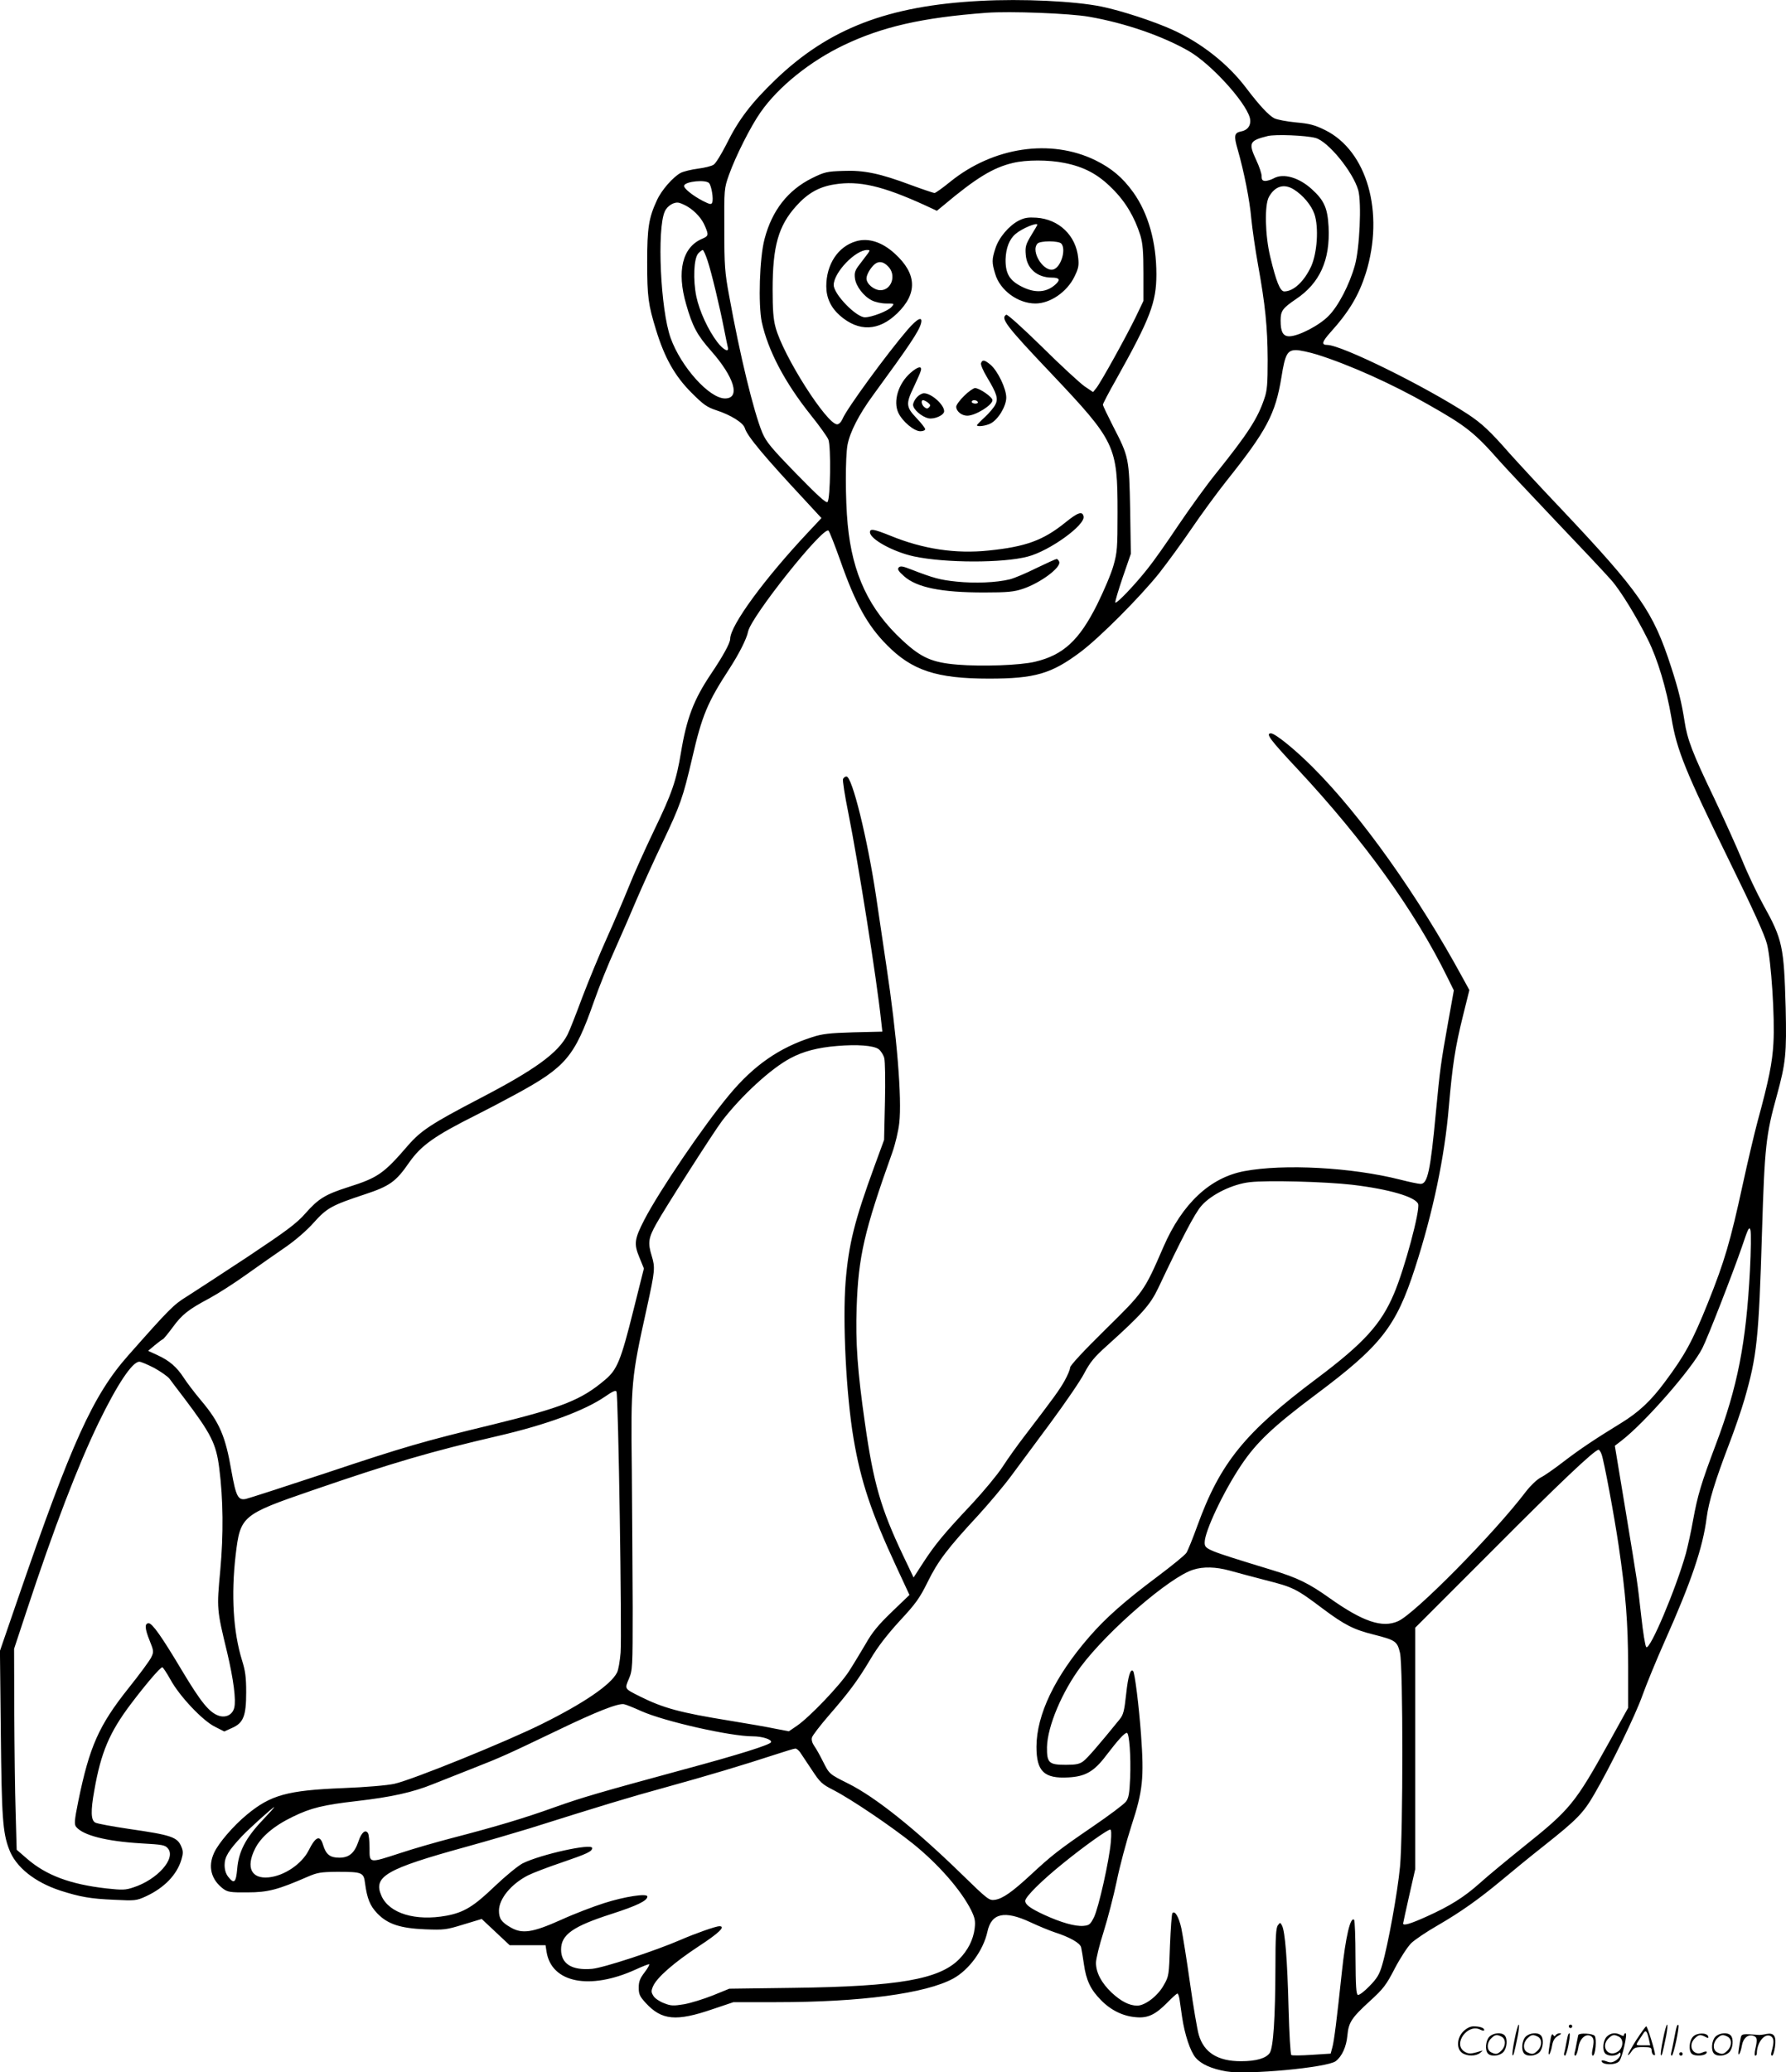 <svg version="1.0" xmlns="http://www.w3.org/2000/svg"
  viewBox="0 0 1035.06 1200.455"
 preserveAspectRatio="xMidYMid meet">
<g transform="translate(-0.833,1200.808) scale(0.1,-0.1)"
fill="#000000" stroke="none">
<path d="M5690 12003 c-536 -28 -878 -160 -1187 -456 -140 -135 -214 -231
-284 -373 -30 -59 -63 -113 -75 -120 -11 -8 -52 -18 -91 -23 -38 -5 -83 -16
-99 -24 -44 -23 -113 -101 -139 -160 -47 -101 -56 -160 -56 -357 0 -202 6
-246 52 -395 49 -160 109 -266 204 -361 70 -70 89 -84 146 -103 83 -27 155
-72 164 -103 14 -47 114 -166 346 -415 l98 -106 -76 -81 c-255 -271 -453 -542
-453 -619 0 -24 -43 -102 -112 -204 -99 -148 -140 -254 -173 -453 -27 -164
-53 -239 -155 -450 -54 -113 -121 -261 -148 -330 -28 -69 -84 -201 -126 -294
-42 -93 -106 -248 -143 -345 -36 -97 -74 -194 -85 -215 -54 -107 -189 -205
-515 -374 -272 -142 -335 -183 -409 -268 -142 -165 -175 -188 -349 -243 -131
-42 -171 -66 -246 -151 -53 -60 -107 -100 -338 -254 -152 -100 -310 -203 -351
-229 -74 -45 -102 -73 -338 -340 -205 -231 -329 -506 -639 -1407 l-105 -305 5
-475 c5 -487 11 -578 48 -674 38 -103 148 -191 298 -240 113 -36 172 -47 312
-53 121 -6 128 -5 183 20 106 49 180 125 206 214 10 34 10 48 0 72 -23 58 -58
69 -307 105 -94 14 -181 30 -192 36 -26 13 -28 67 -6 187 38 219 88 336 210
498 86 114 172 215 184 215 4 0 25 -32 47 -71 52 -96 188 -240 259 -274 l53
-27 44 20 c67 29 83 69 83 207 0 88 -5 125 -24 185 -51 165 -64 378 -37 610
27 227 35 234 445 375 462 159 688 225 1076 315 280 65 500 146 620 228 43 30
61 38 66 29 11 -18 32 -1405 24 -1512 -4 -49 -13 -102 -21 -116 -35 -70 -192
-177 -434 -297 -202 -101 -754 -325 -856 -347 -39 -9 -167 -20 -299 -25 -322
-13 -418 -40 -555 -153 -78 -64 -166 -166 -191 -222 -37 -80 -17 -156 54 -209
25 -18 42 -21 140 -20 119 0 177 16 347 90 58 25 77 28 170 29 149 0 156 -3
164 -67 12 -89 29 -130 71 -174 60 -62 133 -86 277 -92 109 -4 122 -3 222 28
l106 32 81 -76 81 -76 104 0 104 0 6 -39 c29 -179 250 -223 516 -102 37 17 72
31 78 31 5 0 -6 -21 -25 -46 -28 -36 -35 -55 -35 -90 0 -38 6 -51 41 -89 92
-100 176 -108 386 -36 l122 41 248 0 c490 0 866 50 1026 137 92 51 174 163
198 272 23 107 99 124 249 54 47 -22 110 -48 140 -58 90 -29 149 -63 154 -88
3 -12 10 -56 16 -97 13 -93 39 -148 99 -208 56 -58 127 -93 201 -99 70 -7 114
14 185 86 27 28 53 51 57 51 4 0 9 -15 12 -32 3 -18 9 -65 15 -104 15 -101 47
-198 78 -235 32 -38 92 -65 178 -80 123 -21 584 22 634 59 36 27 62 83 68 149
7 76 24 102 130 199 79 72 95 93 145 190 32 61 74 125 95 146 21 20 89 66 152
102 136 79 238 151 375 265 56 47 166 137 246 200 188 149 225 187 288 296 95
163 239 458 280 575 23 64 81 205 130 315 152 341 219 538 241 711 12 93 49
215 131 429 32 83 71 198 88 256 73 254 83 348 102 974 15 491 23 560 85 784
53 193 58 246 52 511 -10 357 -18 396 -131 599 -35 64 -90 179 -121 256 -32
77 -106 241 -165 365 -123 256 -153 334 -169 440 -17 108 -35 183 -77 312
-105 325 -182 435 -638 918 -123 129 -258 276 -302 325 -111 127 -159 171
-239 224 -252 164 -733 401 -815 401 -35 0 -30 18 18 72 110 122 165 215 206
344 109 352 7 709 -237 829 -59 29 -89 37 -168 44 -53 5 -110 16 -126 24 -33
18 -84 72 -163 176 -105 139 -259 260 -423 335 -109 50 -299 112 -415 136
-158 32 -460 46 -702 33z m630 -92 c208 -36 428 -112 580 -200 127 -74 323
-289 351 -383 11 -41 -8 -73 -49 -81 -41 -8 -44 -25 -21 -104 38 -133 70 -296
79 -401 6 -59 23 -179 39 -267 42 -233 55 -359 56 -550 0 -140 -3 -180 -19
-225 -39 -117 -95 -203 -285 -440 -51 -63 -147 -196 -214 -295 -66 -99 -145
-211 -176 -249 -77 -98 -185 -210 -189 -198 -2 6 18 72 43 146 l47 136 -4 257
c-6 298 -7 304 -99 482 -32 63 -59 119 -59 125 0 5 35 73 79 150 195 349 231
442 231 605 0 187 -47 353 -134 475 -62 86 -125 139 -220 186 -259 126 -591
77 -841 -125 -44 -36 -85 -65 -91 -65 -5 0 -65 20 -133 45 -184 69 -276 88
-397 83 -93 -3 -107 -6 -180 -42 -139 -69 -232 -187 -275 -353 -29 -109 -37
-378 -16 -480 36 -165 133 -350 284 -539 49 -61 95 -125 102 -142 16 -39 12
-345 -5 -362 -8 -8 -61 41 -181 164 -146 150 -174 184 -197 238 -50 121 -130
450 -192 793 -25 134 -28 174 -28 385 -1 233 -1 236 27 315 38 107 126 282
184 364 103 147 285 293 478 386 225 108 456 161 830 189 136 10 483 -3 595
-23z m1312 -702 c73 -19 218 -197 248 -303 20 -72 8 -340 -20 -436 -31 -111
-95 -234 -151 -291 -54 -56 -176 -119 -229 -119 -36 0 -50 26 -50 91 0 56 11
71 87 123 140 93 201 227 191 421 -6 109 -26 153 -98 218 -75 68 -165 93 -220
62 -14 -8 -35 -14 -47 -15 -18 0 -23 6 -23 28 0 15 -14 56 -30 90 -48 103 -42
115 65 142 45 11 221 4 277 -11z m-1454 -145 c115 -23 195 -66 277 -149 76
-75 129 -165 162 -270 14 -47 18 -94 18 -220 l0 -160 -43 -90 c-51 -106 -205
-385 -231 -416 l-18 -22 -49 33 c-27 19 -138 121 -246 228 -108 106 -202 191
-208 187 -34 -21 -4 -62 263 -343 370 -391 382 -417 382 -802 0 -207 -2 -232
-24 -309 -13 -47 -56 -147 -94 -224 -104 -208 -196 -293 -359 -332 -86 -21
-309 -29 -451 -17 -147 12 -210 40 -318 140 -194 179 -291 385 -318 673 -14
144 -14 389 -1 460 14 74 66 176 149 289 210 287 265 369 277 415 11 44 -21
29 -78 -37 -117 -136 -354 -459 -377 -517 -8 -18 -21 -31 -31 -31 -60 0 -313
397 -357 562 -13 47 -17 103 -17 218 0 252 33 370 138 486 66 73 131 110 221
124 141 23 278 -9 522 -120 l71 -33 39 32 c187 157 286 218 401 245 78 19 207
19 300 0z m-2060 -117 c14 -17 26 -91 18 -112 -5 -13 -12 -12 -54 9 -60 31
-114 75 -109 89 8 25 127 36 145 14z m3388 -36 c53 -33 102 -91 120 -143 26
-78 16 -225 -19 -303 -41 -88 -102 -145 -156 -145 -24 0 -47 58 -81 200 -30
124 -34 299 -8 347 35 63 87 79 144 44z m-3511 -101 c44 -27 82 -70 99 -112
22 -51 21 -57 -16 -73 -115 -48 -149 -188 -93 -380 36 -127 64 -179 144 -269
136 -154 172 -276 81 -276 -91 0 -255 183 -315 350 -59 164 -80 631 -34 733
15 34 56 58 84 50 11 -3 34 -13 50 -23z m114 -312 c23 -69 70 -265 96 -398 9
-47 19 -93 21 -102 10 -35 -25 -18 -61 29 -53 70 -103 178 -121 263 -20 97
-15 221 11 250 10 11 22 20 26 20 4 0 17 -28 28 -62z m3533 -544 c187 -59 435
-170 643 -289 221 -125 269 -163 416 -330 29 -33 173 -186 319 -340 147 -154
294 -310 326 -347 52 -58 148 -214 213 -346 56 -112 107 -282 136 -452 31
-188 81 -310 336 -830 137 -279 205 -429 218 -481 24 -96 46 -425 37 -574 -6
-112 -27 -216 -91 -450 -19 -71 -58 -236 -86 -365 -73 -336 -106 -448 -203
-690 -90 -224 -134 -303 -248 -456 -82 -111 -153 -177 -256 -240 -150 -92
-237 -150 -331 -222 -53 -41 -113 -83 -134 -93 -21 -11 -59 -47 -85 -81 -186
-245 -644 -708 -741 -751 -92 -41 -204 -3 -396 133 -121 86 -185 118 -337 164
-386 118 -388 119 -388 160 0 63 109 294 211 446 89 133 185 224 432 409 380
284 466 394 576 734 104 321 172 645 196 934 21 240 36 342 82 527 l37 149
-39 71 c-260 478 -590 942 -870 1221 -104 104 -217 195 -241 195 -33 0 -5 -37
158 -211 383 -411 677 -820 864 -1201 l38 -77 -32 -178 c-44 -245 -48 -277
-72 -528 -32 -342 -48 -415 -89 -415 -11 0 -65 11 -119 25 -281 71 -673 92
-902 49 -199 -37 -360 -188 -469 -439 -112 -258 -114 -260 -338 -480 -125
-123 -203 -207 -203 -219 0 -11 -14 -44 -31 -75 -31 -55 -60 -95 -225 -311
-45 -58 -106 -143 -136 -190 -31 -47 -111 -143 -178 -215 -162 -172 -212 -233
-280 -337 l-57 -88 -62 130 c-128 270 -171 418 -220 765 -43 298 -55 469 -48
669 10 296 44 443 207 899 17 48 35 124 40 170 16 139 -13 503 -75 912 -19
127 -46 309 -60 405 -50 332 -138 690 -171 690 -8 0 -17 -7 -20 -15 -3 -8 10
-94 30 -192 59 -296 165 -964 191 -1209 l7 -62 -169 -4 c-138 -4 -180 -9 -238
-28 -191 -61 -339 -164 -481 -335 -150 -180 -403 -553 -491 -722 -58 -113 -62
-140 -29 -219 l26 -64 -61 -243 c-72 -289 -94 -343 -163 -401 -139 -118 -248
-161 -656 -261 -397 -96 -511 -129 -960 -279 -239 -79 -449 -147 -467 -151
-45 -9 -57 15 -83 160 -35 204 -69 283 -176 410 -37 44 -82 103 -100 131 -41
63 -83 100 -153 132 l-54 25 39 33 c22 18 42 33 46 34 3 0 29 31 57 69 54 74
90 103 216 170 44 24 139 84 210 135 72 51 174 123 227 159 58 40 124 97 164
142 77 86 105 101 295 164 146 48 182 74 258 184 70 100 147 155 391 277 58
29 159 82 225 118 293 159 343 218 455 537 29 83 84 220 123 305 38 85 95 216
126 290 32 74 98 221 148 325 105 221 119 261 173 492 57 248 89 323 216 518
55 85 100 173 108 215 18 87 437 613 466 584 6 -6 37 -85 69 -175 87 -248 157
-374 269 -487 146 -148 288 -195 592 -195 266 0 362 28 530 154 111 83 342
315 454 454 48 61 133 177 188 258 55 81 147 207 205 280 232 291 283 386 318
601 21 132 34 156 85 156 21 0 76 -12 122 -26z m-2542 -4023 c13 -10 28 -33
33 -52 5 -19 7 -133 4 -254 l-5 -220 -55 -150 c-116 -317 -150 -452 -168 -671
-18 -230 3 -654 46 -909 42 -248 103 -430 246 -738 l78 -168 -103 -99 c-78
-75 -114 -119 -151 -185 -28 -47 -71 -119 -97 -159 -53 -82 -228 -265 -301
-315 l-47 -32 -78 15 c-42 9 -162 30 -267 47 -284 46 -382 72 -520 141 -89 45
-87 42 -62 101 21 50 22 63 22 412 -1 198 -3 558 -5 800 -6 501 -3 530 86 932
49 224 50 237 29 307 -23 75 -19 103 27 185 46 84 333 533 381 596 112 146
284 304 396 363 72 39 158 62 270 71 117 10 210 3 241 -18z m2745 -786 c212
-25 366 -70 382 -111 13 -34 -78 -375 -140 -520 -74 -176 -175 -287 -447 -491
-417 -312 -560 -489 -692 -852 -27 -75 -56 -146 -64 -158 -8 -13 -83 -74 -167
-137 -190 -142 -301 -240 -397 -351 -198 -228 -304 -449 -305 -635 0 -143 44
-186 185 -178 98 5 149 34 219 127 69 90 106 131 120 131 14 0 24 -137 19
-261 -4 -89 -8 -115 -24 -137 -11 -15 -99 -81 -196 -147 -193 -132 -233 -163
-358 -279 -105 -97 -160 -136 -205 -143 -34 -5 -40 -1 -198 153 -263 256 -494
441 -652 520 -112 56 -110 55 -147 128 -17 34 -39 74 -50 89 -12 17 -18 36
-14 50 3 12 47 69 97 127 118 136 167 201 242 327 41 70 96 141 169 221 94
101 116 132 163 227 59 120 115 194 294 387 62 68 148 170 190 227 42 57 145
196 229 309 84 114 172 242 194 285 34 64 57 93 132 160 202 182 250 236 296
332 136 288 214 437 251 478 57 66 181 126 280 137 101 12 437 3 594 -15z
m2305 -495 c-22 -422 -72 -677 -198 -1010 -85 -226 -105 -292 -132 -440 -11
-63 -30 -148 -41 -190 -58 -206 -209 -564 -230 -543 -6 6 -19 86 -29 179 -24
211 -18 169 -91 613 l-62 374 39 30 c134 103 408 416 468 535 33 65 179 441
230 589 36 107 42 119 49 95 4 -15 3 -119 -3 -232z m-9248 -566 c38 -21 78
-49 89 -63 10 -14 48 -64 84 -111 158 -209 186 -265 204 -407 23 -179 25 -383
6 -590 -21 -225 -21 -226 40 -478 37 -157 52 -275 41 -319 -10 -41 -48 -60
-89 -47 -56 19 -103 77 -214 262 -117 196 -172 274 -193 274 -24 0 -23 -30 5
-99 25 -62 25 -67 10 -98 -8 -18 -67 -98 -131 -178 -173 -217 -227 -339 -292
-656 -23 -114 -24 -134 -12 -149 41 -49 175 -83 375 -95 127 -7 141 -10 157
-30 47 -58 -62 -180 -200 -225 -47 -16 -65 -16 -158 -6 -208 24 -347 75 -459
172 l-60 52 -6 216 c-4 119 -7 381 -8 582 l-1 366 74 224 c158 479 296 838
416 1086 108 222 195 353 236 353 9 0 47 -16 86 -36z m8388 -500 c14 -36 74
-359 99 -529 42 -286 54 -445 55 -695 l0 -245 -108 -195 c-201 -362 -227 -393
-501 -612 -93 -75 -206 -168 -250 -208 -92 -82 -173 -133 -311 -195 -91 -41
-134 -54 -134 -39 0 3 16 75 35 160 l35 154 0 699 0 700 443 443 c395 397 597
588 620 588 4 0 12 -12 17 -26z m-2155 -674 c39 -11 133 -36 210 -56 158 -40
176 -49 330 -165 126 -94 179 -121 296 -150 126 -32 135 -39 151 -106 18 -82
18 -1042 0 -1238 -14 -149 -70 -456 -103 -568 -16 -56 -30 -79 -74 -124 -29
-30 -59 -53 -67 -51 -10 4 -13 49 -14 216 0 116 -4 215 -8 219 -21 21 -49 -96
-71 -302 -30 -282 -45 -400 -55 -436 l-10 -37 -109 -7 c-60 -4 -114 -5 -119
-1 -5 3 -12 126 -16 273 -7 278 -20 443 -38 477 -10 19 -11 19 -24 1 -11 -15
-14 -69 -14 -239 -1 -298 -12 -468 -33 -500 -21 -31 -78 -48 -167 -48 -134 0
-214 50 -244 152 -9 30 -32 165 -51 300 -19 135 -42 277 -50 317 -15 67 -37
105 -52 89 -4 -4 -10 -87 -14 -185 -6 -174 -6 -180 -36 -232 -34 -62 -108
-119 -154 -119 -46 0 -94 25 -148 75 -59 56 -91 116 -91 173 0 23 20 104 44
179 24 76 58 208 76 293 17 85 56 231 86 324 66 201 73 274 55 527 -12 163
-36 358 -46 367 -15 16 -29 -29 -40 -132 -11 -100 -16 -121 -39 -149 -117
-144 -185 -223 -209 -241 -23 -17 -43 -21 -102 -21 -98 0 -110 11 -109 103 3
120 87 320 197 467 157 209 515 518 650 560 59 19 131 17 212 -5z m-3410 -814
c135 -60 516 -146 645 -146 56 0 112 -18 107 -34 -5 -15 -190 -73 -502 -157
-489 -133 -590 -162 -753 -220 -172 -62 -335 -111 -597 -179 -88 -23 -221 -61
-296 -86 -185 -60 -179 -61 -179 29 0 39 -4 78 -9 86 -15 24 -38 4 -55 -47
-23 -68 -54 -95 -111 -95 -54 0 -77 18 -94 73 -18 61 -43 51 -85 -33 -40 -77
-140 -145 -230 -154 -101 -10 -134 57 -80 165 34 69 109 133 219 186 104 51
178 69 371 91 201 23 325 51 439 97 55 22 161 64 235 93 166 65 198 80 480
215 234 113 361 163 395 156 11 -2 56 -20 100 -40z m920 -238 c9 -13 39 -59
68 -102 48 -73 58 -83 127 -118 106 -55 336 -211 462 -312 146 -118 277 -268
335 -384 21 -44 25 -61 20 -104 -8 -66 -39 -127 -90 -179 -116 -117 -352 -158
-957 -166 l-375 -5 -96 -39 c-53 -21 -127 -44 -166 -51 -62 -10 -76 -10 -116
6 -25 9 -53 28 -61 41 -14 22 -15 29 -3 57 22 51 122 138 265 232 118 77 158
116 119 116 -20 0 -142 -43 -222 -78 -150 -65 -449 -163 -516 -169 -117 -10
-179 29 -179 112 0 86 68 134 292 206 149 48 208 77 208 101 0 20 -131 0 -250
-38 -63 -20 -176 -63 -250 -97 -168 -75 -226 -83 -294 -43 -52 30 -66 51 -66
96 0 69 71 155 169 205 28 14 117 48 197 75 146 50 174 63 174 83 0 29 -299
-37 -403 -89 -28 -15 -99 -73 -163 -134 -121 -116 -177 -150 -278 -169 -180
-33 -332 13 -377 115 -50 112 26 156 491 284 123 34 287 82 365 106 413 130
576 180 792 239 243 67 446 128 633 189 58 19 110 35 117 35 7 1 19 -9 28 -21z
m-3119 -398 c-95 -101 -135 -179 -143 -278 -7 -80 -18 -89 -52 -46 -14 18 -21
41 -21 69 0 46 23 84 101 167 43 45 179 168 187 168 2 0 -30 -36 -72 -80z
m4920 -122 c-9 -107 -71 -383 -98 -437 -21 -41 -27 -46 -61 -49 -47 -4 -129
19 -227 64 -80 37 -110 59 -110 81 0 23 96 118 220 218 122 99 257 195 273
195 6 0 7 -28 3 -72z M5912 10730 c-57 -30 -115 -98 -135 -161 -21 -64 -21
-82 -1 -148 28 -95 132 -171 233 -171 86 0 183 67 226 155 23 47 27 64 22 109
-13 130 -111 224 -242 233 -48 3 -69 0 -103 -17z m108 -24 c0 -2 -16 -30 -36
-62 -31 -52 -35 -65 -31 -112 6 -79 66 -132 151 -132 44 0 51 -12 23 -38 -52
-49 -120 -54 -198 -14 -71 36 -94 76 -93 158 2 65 22 117 58 147 36 31 126 69
126 53z m138 -108 c29 -29 4 -126 -38 -148 -56 -30 -144 102 -98 148 7 7 37
12 68 12 31 0 61 -5 68 -12z M4968 10610 c-104 -31 -171 -134 -171 -260 0 -67
26 -123 79 -170 109 -95 225 -91 332 13 119 115 114 229 -13 345 -75 69 -155
94 -227 72z m71 -69 c-8 -10 -29 -38 -47 -62 -29 -37 -33 -50 -29 -83 6 -46
50 -104 98 -128 19 -10 56 -18 83 -18 48 0 49 0 31 -20 -21 -24 -115 -60 -154
-60 -51 0 -181 134 -181 187 0 72 125 203 194 203 16 0 17 -2 5 -19z m116 -76
c50 -49 21 -138 -44 -138 -37 0 -81 36 -81 68 0 22 23 62 48 83 24 19 50 15
77 -13z M5694 9905 c-4 -8 12 -45 35 -83 57 -95 66 -124 47 -159 -8 -16 -35
-48 -60 -71 -25 -23 -46 -45 -46 -47 0 -11 53 -4 79 10 44 22 91 100 91 150 0
52 -49 154 -91 190 -35 29 -47 31 -55 10z M5285 9848 c-71 -62 -102 -165 -70
-232 24 -50 91 -106 127 -106 15 0 28 5 28 12 0 6 -22 35 -50 64 -61 64 -63
83 -16 180 18 39 37 80 40 92 11 33 -16 28 -59 -10z M5596 9715 c-25 -24 -46
-53 -46 -63 0 -26 31 -52 64 -52 47 0 146 61 146 90 0 18 -75 70 -101 70 -9 0
-38 -20 -63 -45z m79 -35 c3 -5 -3 -10 -14 -10 -12 0 -21 5 -21 10 0 6 6 10
14 10 8 0 18 -4 21 -10z M5322 9707 c-12 -13 -22 -33 -22 -44 0 -26 49 -69 89
-78 35 -7 91 18 91 41 0 38 -74 104 -117 104 -11 0 -29 -10 -41 -23z m64 -31
c15 -12 16 -17 7 -27 -10 -10 -15 -9 -28 1 -16 13 -21 40 -7 40 5 0 17 -6 28
-14z M6182 8981 c-129 -104 -230 -140 -444 -162 -190 -20 -380 8 -570 86 -97
39 -118 42 -118 20 0 -40 135 -114 255 -140 183 -39 517 -39 660 -1 126 33
333 182 323 232 -6 33 -32 25 -106 -35z M6014 8717 c-60 -30 -129 -59 -154
-65 -78 -19 -202 -24 -308 -13 -97 10 -133 20 -265 71 -46 18 -60 21 -70 11
-9 -10 -3 -21 31 -51 73 -65 215 -94 462 -94 139 0 175 4 226 21 102 34 223
124 211 157 -4 9 -10 16 -15 16 -5 0 -58 -24 -118 -53z M8786 194 c-10 -47
-15 -88 -12 -91 5 -6 9 7 30 110 7 37 10 67 6 67 -4 0 -15 -39 -24 -86z M9100
270 c0 -5 5 -10 10 -10 6 0 10 5 10 10 0 6 -4 10 -10 10 -5 0 -10 -4 -10 -10z
M9646 194 c-10 -47 -15 -88 -12 -91 5 -6 9 7 30 110 7 37 10 67 6 67 -4 0 -15
-39 -24 -86z M9726 269 c-3 -8 -10 -41 -16 -74 -6 -33 -14 -68 -16 -77 -3 -10
-1 -18 3 -18 10 0 46 171 38 178 -2 3 -7 -1 -9 -9z M8489 241 c-38 -38 -41
-101 -7 -125 29 -20 79 -20 104 0 18 14 18 15 1 10 -53 -17 -69 -17 -92 -2
-69 45 21 166 94 126 12 -6 21 -7 21 -1 0 12 -25 21 -62 21 -19 0 -39 -10 -59
-29z M9490 189 c-28 -45 -49 -83 -47 -85 2 -3 12 7 21 21 14 21 24 25 66 25
43 0 50 -3 50 -19 0 -11 5 -23 10 -26 6 -3 10 -3 10 1 0 20 -44 164 -51 164
-4 0 -30 -37 -59 -81z m75 4 l7 -33 -42 0 c-42 0 -42 0 -28 23 8 12 21 32 29
44 15 25 22 18 34 -34z M8640 210 c-22 -22 -27 -79 -8 -98 19 -19 66 -14 88 8
22 22 27 79 8 98 -19 19 -66 14 -88 -8z m71 0 c25 -14 25 -54 -1 -80 -23 -23
-33 -24 -61 -10 -25 14 -25 54 1 80 23 23 33 24 61 10z M8850 210 c-22 -22
-27 -79 -8 -98 19 -19 66 -14 88 8 22 22 27 79 8 98 -19 19 -66 14 -88 -8z
m71 0 c25 -14 25 -54 -1 -80 -23 -23 -33 -24 -61 -10 -25 14 -25 54 1 80 23
23 33 24 61 10z M8996 204 c-3 -16 -8 -47 -11 -69 -8 -51 10 -26 19 27 5 27
15 42 34 53 18 10 22 14 10 15 -9 0 -20 -5 -24 -11 -5 -8 -9 -8 -14 1 -5 8
-10 3 -14 -16z M9097 223 c-2 -4 -7 -26 -11 -48 -4 -22 -9 -48 -12 -57 -3 -10
-1 -18 4 -18 4 0 14 28 20 62 11 58 10 81 -1 61z M9155 220 c-1 -3 -5 -23 -9
-45 -4 -22 -9 -48 -12 -57 -3 -10 -1 -18 4 -18 5 0 13 20 17 45 7 53 44 87 74
68 17 -11 19 -28 8 -80 -4 -18 -3 -33 2 -33 16 0 24 99 11 115 -12 14 -87 18
-95 5z M9320 210 c-22 -22 -27 -79 -8 -98 7 -7 24 -12 38 -12 14 0 31 5 38 12
9 9 12 8 12 -5 0 -9 -12 -24 -26 -34 -21 -13 -32 -15 -55 -6 -16 6 -29 8 -29
3 0 -24 81 -27 102 -2 18 19 50 162 37 162 -5 0 -9 -5 -9 -10 0 -7 -6 -7 -19
0 -30 16 -59 12 -81 -10z m71 0 c29 -16 25 -65 -6 -86 -56 -37 -103 28 -55 76
23 23 33 24 61 10z M9821 211 c-23 -23 -28 -80 -9 -99 19 -19 88 -13 88 9 0 5
-11 4 -24 -2 -54 -25 -89 38 -46 81 23 23 33 24 62 9 16 -9 19 -8 16 3 -8 22
-64 22 -87 -1z M9950 210 c-22 -22 -27 -79 -8 -98 19 -19 66 -14 88 8 22 22
27 79 8 98 -19 19 -66 14 -88 -8z m71 0 c25 -14 25 -54 -1 -80 -23 -23 -33
-24 -61 -10 -25 14 -25 54 1 80 23 23 33 24 61 10z M10096 201 c-3 -14 -8 -44
-11 -66 -8 -51 10 -26 19 27 8 41 35 63 66 53 22 -7 24 -21 11 -77 -5 -22 -5
-38 0 -38 5 0 9 6 9 13 0 68 51 125 85 97 15 -13 15 -35 -1 -92 -3 -10 -1 -18
4 -18 6 0 13 23 17 50 9 63 -5 84 -49 76 -17 -4 -35 -6 -41 -6 -101 8 -104 7
-109 -19z M9740 110 c0 -5 5 -10 10 -10 6 0 10 5 10 10 0 6 -4 10 -10 10 -5 0
-10 -4 -10 -10z"/>
</g>
</svg>
